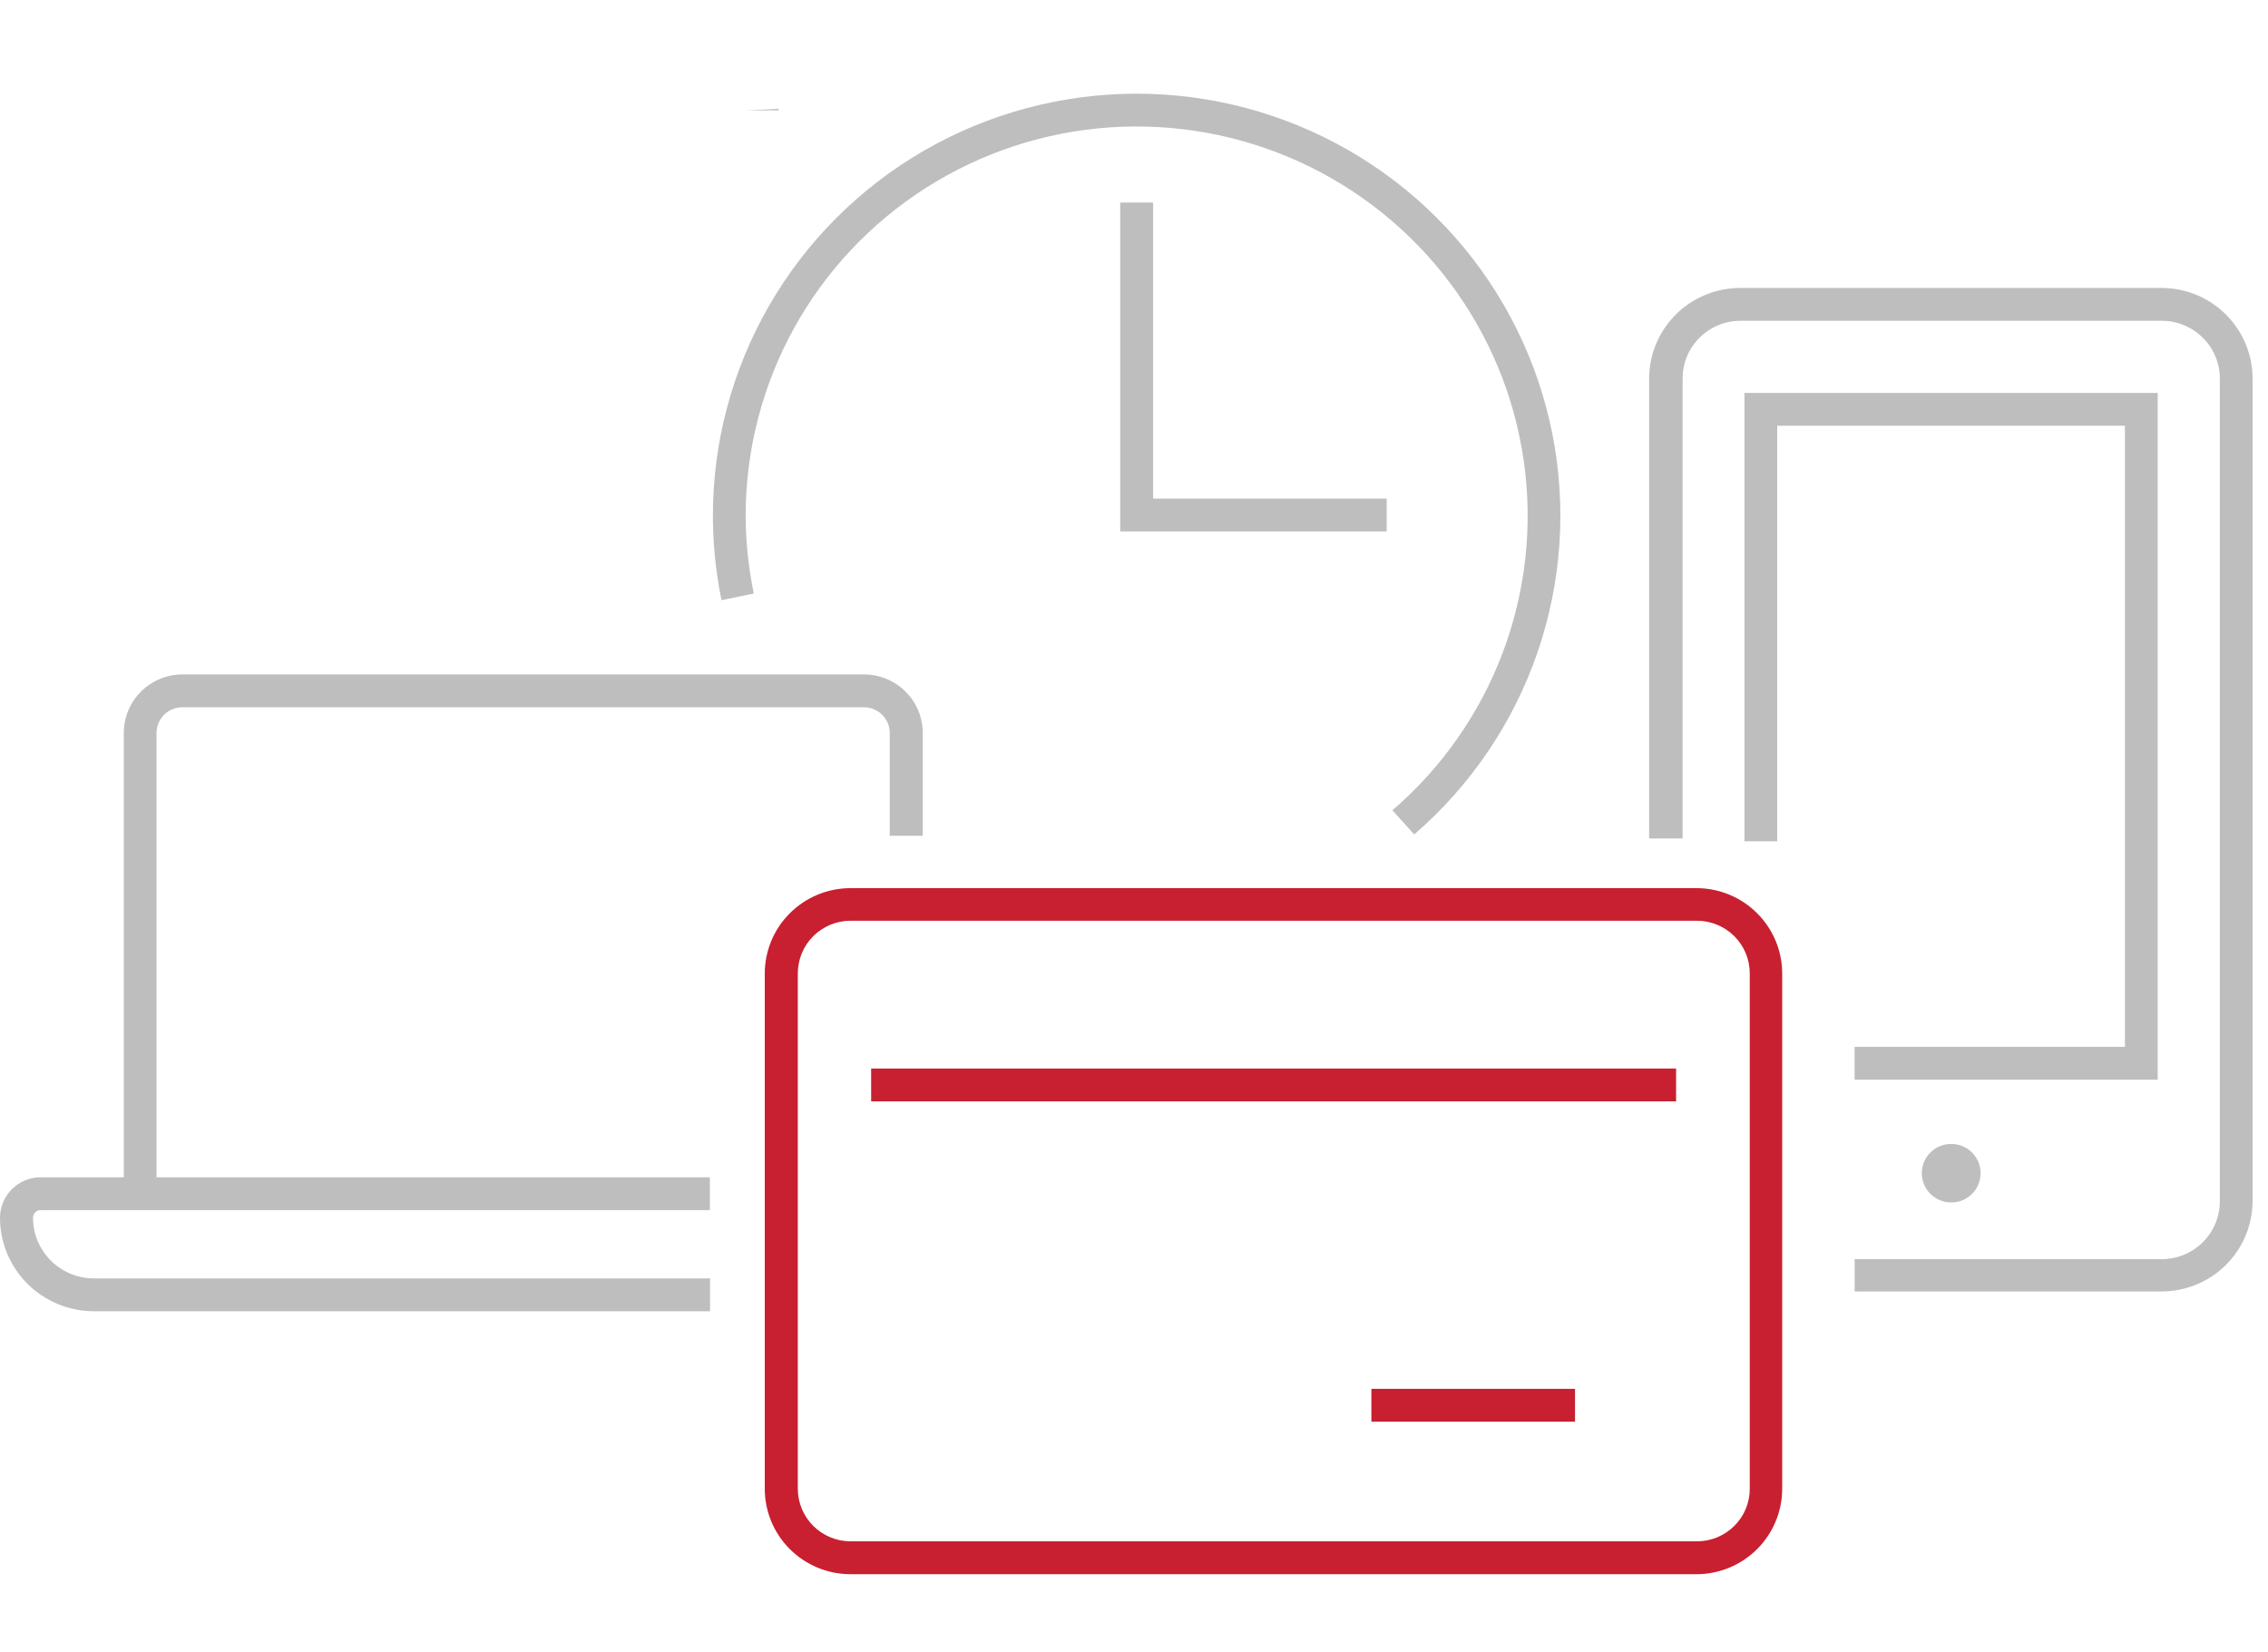 <?xml version="1.0" encoding="UTF-8"?>
<svg id="Capa_1" data-name="Capa 1" xmlns="http://www.w3.org/2000/svg" viewBox="0 0 600 437">
  <defs>
    <style>
      .cls-1 {
        fill: none;
      }

      .cls-2 {
        fill: #c82030;
      }

      .cls-3 {
        fill: #27251e;
      }

      .cls-4 {
        fill: #bfbebe;
      }
    </style>
  </defs>
  <polygon class="cls-3" points="205.99 29.09 197.27 29.09 205.99 28.97 205.99 29.09"/>
  <path class="cls-4" d="M571.9,341.67h-81.25v-8.56h81.25c4.07,0,7.98-1.61,10.86-4.48,2.88-2.87,4.5-6.76,4.5-10.82V100.17c0-4.06-1.62-7.95-4.5-10.82-2.88-2.87-6.79-4.48-10.86-4.48h-111.47c-2.01,0-4.01.4-5.87,1.17-1.86.77-3.55,1.89-4.97,3.32-1.42,1.42-2.55,3.11-3.31,4.96-.77,1.86-1.15,3.84-1.15,5.85v121.63h-8.85v-121.63c0-6.35,2.53-12.44,7.03-16.94,4.5-4.5,10.61-7.03,16.99-7.05h111.6c6.38.02,12.49,2.55,16.99,7.05s7.03,10.59,7.03,16.94v217.51c0,6.35-2.53,12.44-7.03,16.93-4.5,4.5-10.62,7.03-16.99,7.05Z"/>
  <polygon class="cls-4" points="570.82 285.64 490.64 285.64 490.64 276.95 562.15 276.95 562.15 112.63 470.16 112.63 470.16 222.56 461.5 222.56 461.5 103.95 570.82 103.95 570.82 285.64"/>
  <path class="cls-4" d="M516.19,318.12c4.3,0,7.78-3.47,7.78-7.75s-3.48-7.74-7.78-7.74-7.78,3.47-7.78,7.74,3.48,7.75,7.78,7.75Z"/>
  <path class="cls-4" d="M41.41,312.33h-8.66v-118.42c0-4.1,1.63-8.03,4.53-10.93,2.9-2.9,6.84-4.54,10.96-4.56h180.32c2.04,0,4.06.4,5.95,1.18,1.89.78,3.6,1.92,5.05,3.36,1.44,1.44,2.59,3.14,3.37,5.02.78,1.88,1.18,3.89,1.18,5.93v27.2h-8.73v-27.2c0-1.8-.72-3.53-2-4.81-1.28-1.28-3.02-1.99-4.83-1.99H48.24c-1.81,0-3.55.71-4.83,1.99-1.28,1.27-2,3-2,4.81v118.42Z"/>
  <path class="cls-4" d="M187.85,346.89H24.85c-6.59,0-12.91-2.6-17.57-7.24-4.66-4.64-7.28-10.94-7.28-17.49,0-1.41.28-2.8.82-4.1.54-1.3,1.33-2.48,2.33-3.47,1-.99,2.18-1.78,3.49-2.32,1.3-.54,2.7-.82,4.11-.82h177.04v8.69H10.75c-.54,0-1.05.21-1.43.59-.38.38-.59.89-.59,1.42,0,4.26,1.7,8.34,4.72,11.35,3.02,3.01,7.12,4.7,11.4,4.7h163v8.69Z"/>
  <path class="cls-2" d="M225.03,243.58c-1.84,0-3.66.36-5.36,1.07s-3.24,1.73-4.54,3.03-2.33,2.84-3.02,4.53c-.7,1.7-1.05,3.51-1.05,5.34v136.36c.02,3.68,1.5,7.2,4.12,9.8,2.62,2.6,6.16,4.05,9.86,4.05h223.89c3.7,0,7.24-1.46,9.86-4.05,2.62-2.59,4.1-6.12,4.11-9.8v-136.36c0-1.83-.35-3.64-1.05-5.34-.7-1.69-1.73-3.24-3.03-4.53-1.3-1.3-2.84-2.33-4.54-3.03-1.7-.7-3.52-1.07-5.36-1.07h-223.89ZM448.91,416.46h-223.89c-6.01,0-11.77-2.37-16.03-6.6-4.26-4.23-6.65-9.96-6.67-15.94v-136.36c0-2.97.59-5.91,1.73-8.65,1.14-2.74,2.81-5.23,4.92-7.33,2.11-2.1,4.61-3.76,7.36-4.9,2.75-1.14,5.71-1.72,8.69-1.72h223.89c6,.03,11.74,2.43,15.97,6.67,4.23,4.23,6.6,9.96,6.6,15.93v136.36c-.02,5.96-2.4,11.68-6.63,15.9-4.23,4.22-9.96,6.61-15.95,6.64Z"/>
  <rect class="cls-2" x="230.46" y="282.68" width="212.95" height="8.69"/>
  <rect class="cls-2" x="362.8" y="367.42" width="53.87" height="8.69"/>
  <path class="cls-4" d="M374.05,220.67l-5.69-6.3c13.1-11.28,23.15-25.65,29.22-41.8,6.07-16.15,7.97-33.56,5.53-50.63-2.44-17.07-9.15-33.26-19.51-47.08-10.36-13.82-24.04-24.83-39.78-32.02-15.74-7.19-33.05-10.33-50.32-9.13-17.28,1.2-33.97,6.7-48.56,16-14.59,9.3-26.6,22.09-34.93,37.21-8.33,15.12-12.71,32.08-12.75,49.32.02,6.98.74,13.94,2.15,20.78l-8.54,1.76c-3.95-19.24-2.74-39.18,3.53-57.81,6.26-18.62,17.35-35.27,32.14-48.27,14.79-13,32.77-21.87,52.11-25.73,19.34-3.87,39.36-2.58,58.04,3.73,18.68,6.31,35.36,17.41,48.35,32.18,12.99,14.78,21.84,32.71,25.65,51.98,3.81,19.27,2.44,39.2-3.96,57.78-6.4,18.58-17.61,35.14-32.5,48.03h-.19Z"/>
  <polygon class="cls-4" points="366.85 140.59 296.35 140.59 296.35 53.58 305.07 53.58 305.07 131.9 366.85 131.9 366.85 140.59"/>
  <rect class="cls-1" y="20.54" width="600" height="395.92"/>
</svg>